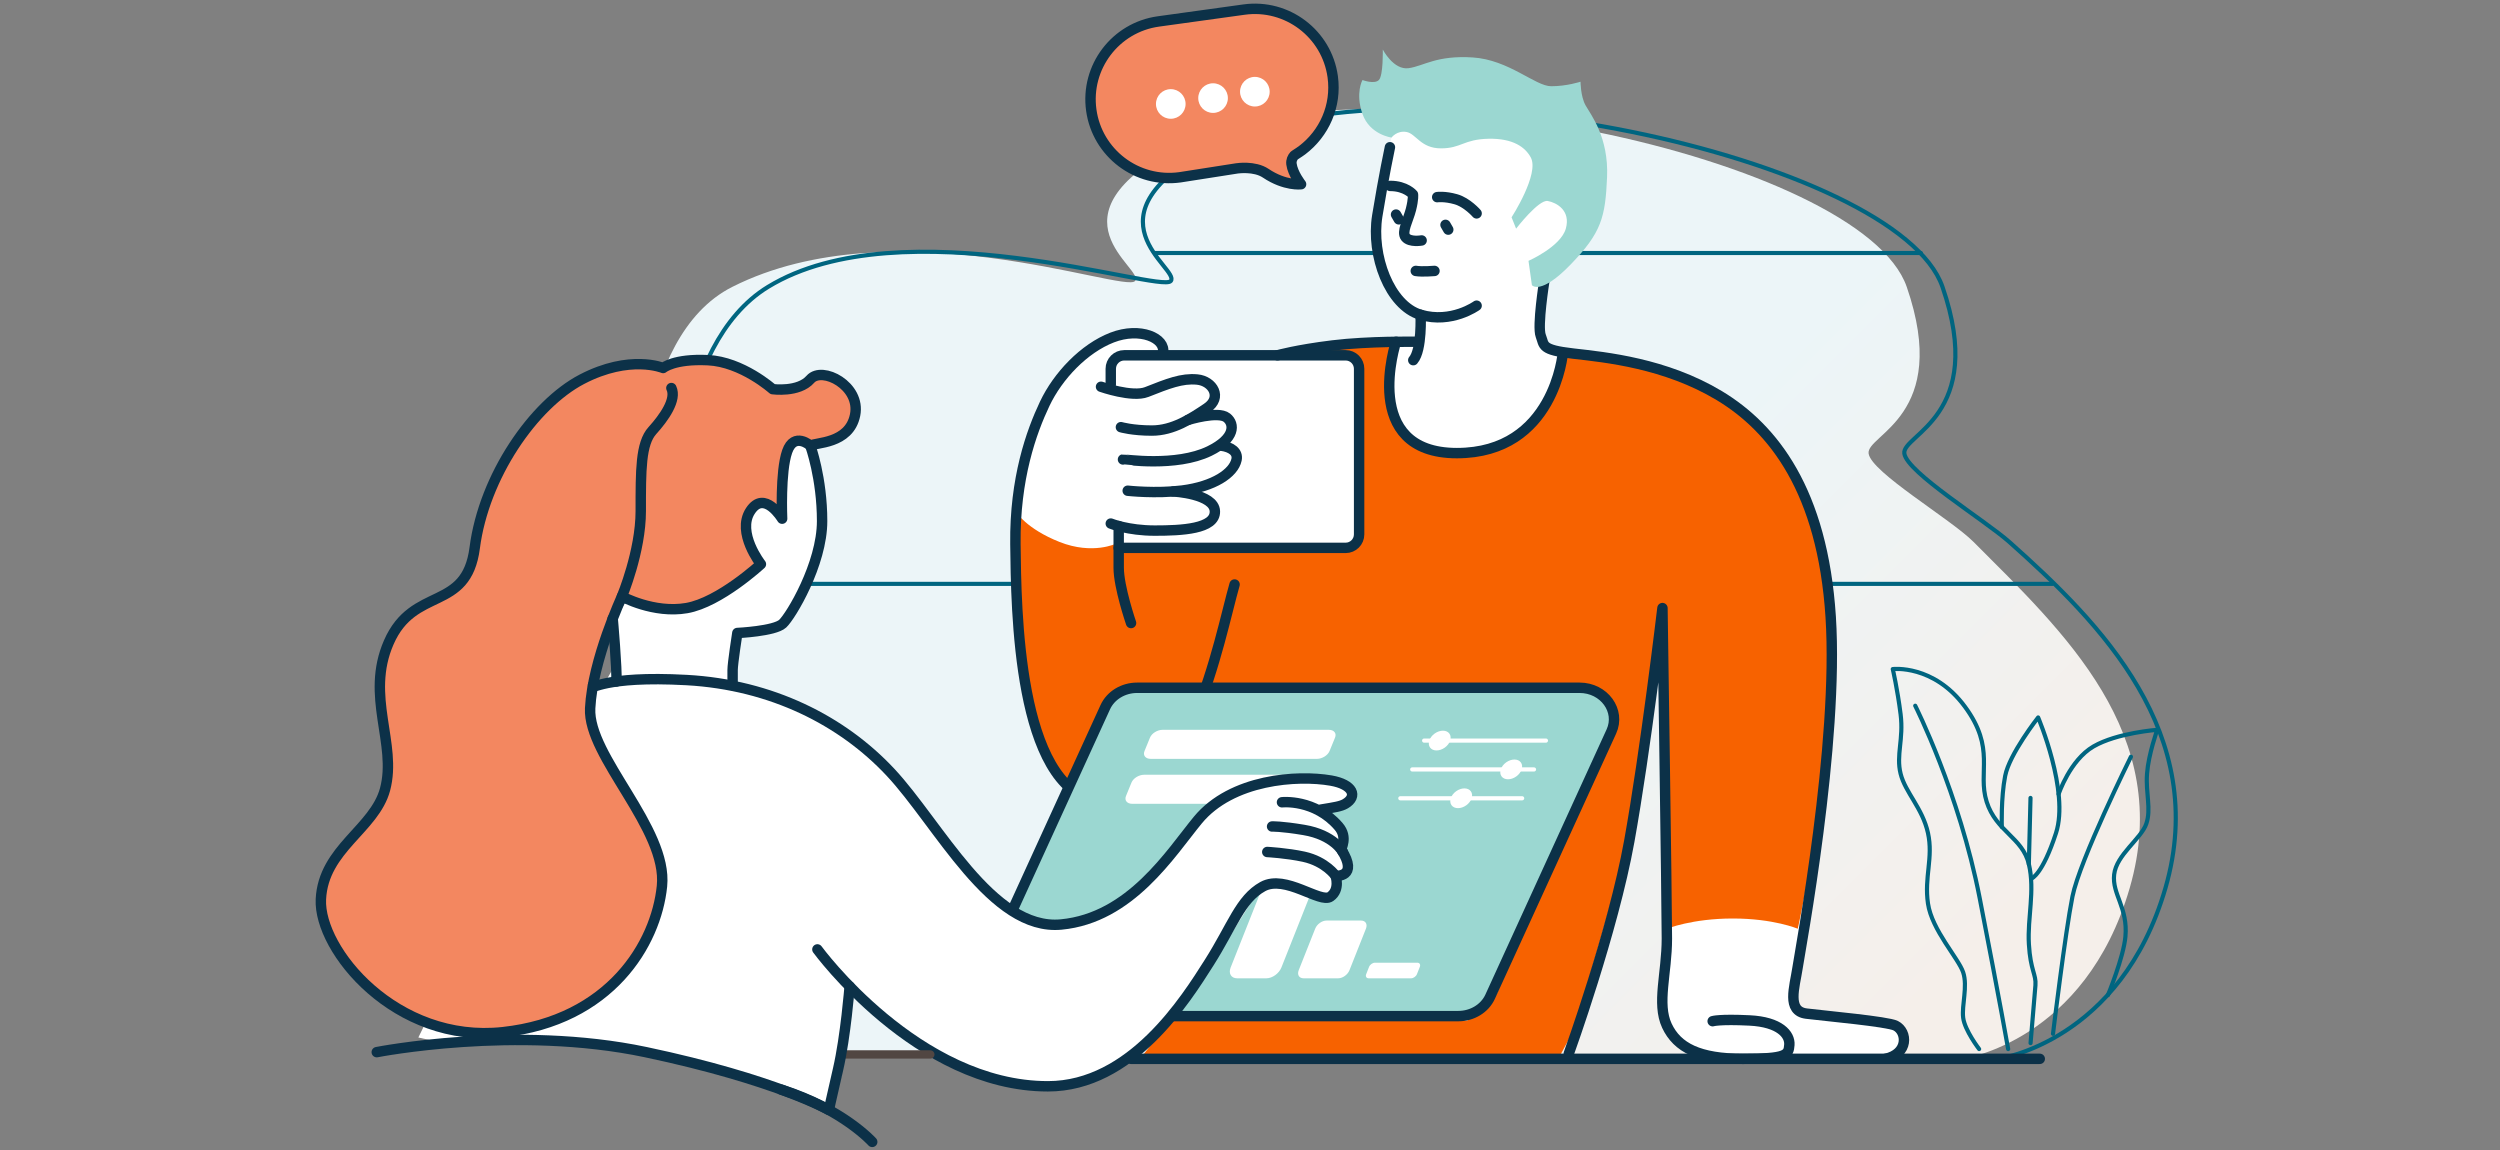 <svg fill="none" height="276" viewBox="0 0 600 276" width="600" xmlns="http://www.w3.org/2000/svg" xmlns:xlink="http://www.w3.org/1999/xlink"><rect x="0" y="0" width="600" height="276" fill="#808080" stroke="none"/><linearGradient id="a" gradientUnits="userSpaceOnUse" x1="431.961" x2="228.791" y1="272.93" y2="69.76"><stop offset="0" stop-color="#f5efea"/><stop offset=".48" stop-color="#ecf5f8"/><stop offset="1" stop-color="#ecf5f8"/></linearGradient><path d="m471.007 254.122s29.43-4.052 40.133-41.031c10.704-36.99-16.055-61.529-37.463-83.007-5.564-5.576-24.55-16.682-25.211-21.23-.662-4.549 19.859-8.979 9.156-39.992-10.704-31.012-130.135-56.968-174.639-33.883-33.033 17.131-8.034 29.536-10.586 32.477-2.54 2.942-57.724-18.218-96.641 1.394-24.124 12.169-22.482 57.394-22.482 57.394l25.672 126.212 292.061 1.654z" fill="url(#a)"/><path d="m267.294 140.126h-88.052" stroke="#006580" stroke-linecap="round" stroke-linejoin="round"/><path d="m365.187 60.722h-88.052" stroke="#006580" stroke-linecap="round" stroke-linejoin="round"/><path d="m479.584 254.122s29.43-4.052 40.134-41.031c10.703-36.99-15.607-63.561-37.464-83.007-5.883-5.234-24.55-16.682-25.211-21.23-.662-4.549 19.86-8.979 9.156-39.992s-130.134-56.968-174.639-33.883c-33.033 17.131-8.034 29.536-10.586 32.477-2.54 2.942-64.529-18.218-96.64 1.394-23.05 14.083-22.483 57.394-22.483 57.394l25.672 126.212" stroke="#006580" stroke-linecap="round" stroke-linejoin="round"/><path d="m492.545 140.126h-88.052" stroke="#006580" stroke-linecap="round" stroke-linejoin="round"/><path d="m409.431 210.208-9.416 9.44s-3.012 22.447.048 26.511c3.059 4.064 8.494 7.963 18.241 7.963h34.178c3.97 0 8.684-7.845-1.713-8.861-10.396-1.016-17.969-.059-19.871-4.796-1.891-4.738 3.497-26.452 3.497-26.452l-24.952-3.816z" fill="#fff"/><path d="m394.002 111.476-12.878-26.204s-8.506.815-9.936-1.926c-1.417-2.741-.177-18.324-.177-18.324l9.475-12.381-3.993-20.179-34.817-6.911-6.651 1.264s-3.497 19.742-4.749 27.137c-.709 4.206.921 15.252 5.777 18.418l4.855 3.166-1.157 6.462-38.621 3.249h-19.825s-2.977-5.116-7.088-5.116c-4.112 0-12.323.91-15.713 6.262-3.391 5.352-11.023 8.447-12.854 25.07-1.831 16.622-1.205 17.449-1.205 17.449s8.282 7.762 14.803 7.869c6.521.106 115.804-7.762 115.804-7.762l18.914-17.556z" fill="#fff"/><path d="m400.051 222.897s6.037-2.457 15.831-2.457 15.583 2.457 15.583 2.457 8.435-37.865 8.105-63.23c-.331-25.365-3.498-51.936-26.949-64.731-23.451-12.795-37.534-10.267-37.534-10.267s-2.422 26.027-27.504 23.699c-19.836-1.843-12.535-26.346-12.535-26.346l-23.096.874 13.551 3.544.697 39.436-1.643 5.6h-51.616l-5.009-1.04s-5.636 2.8-13.634-.366-10.491-7.254-10.491-7.254-.307 28.189 2.304 39.082c2.61 10.892 7.324 32.843 18.997 30.611 11.661-2.233 23.451-27.48 23.451-27.48l90.474 1.76 7.183 5.387-26.995 66.373-7.054 6.38h-71.346l-7.219 9.203h100.375l3.556-6.545s10.786-35.136 13.48-48.061c2.552-12.192 7.537-52.361 7.537-52.361s1.583 30.139 1.04 40.311c-.544 10.172.461 35.431.461 35.431z" fill="#f76200"/><path d="m370.633 67.456s-1.737 10.845-.851 13.149c.887 2.304 0 3.367 7.786 4.253 7.786.886 22.128 2.304 35.065 10.089 12.925 7.786 24.786 22.837 26.736 53.117 1.949 30.28-7.254 79.605-7.963 84.248s-2.658 10.361 2.126 10.952c4.785.59 19.447 1.902 21.42 2.894 2.835 1.418 3.19 6.734-2.481 7.963" stroke="#0c3148" stroke-linecap="round" stroke-linejoin="round" stroke-width="2.5"/><path d="m296.298 140.28c-3.545 12.216-11.425 55.952-32.939 52.03-19.127-3.486-19.481-46.005-19.659-61.765-.177-15.761 3.84-26.902 7.03-33.636 3.19-6.734 9.44-13.291 16.174-15.902 6.734-2.611 12.925.142 12.216 3.674" stroke="#0c3148" stroke-linecap="round" stroke-linejoin="round" stroke-width="2.5"/><path d="m357.626 239.224 29.098-63.655c2.28-4.986-1.725-10.503-7.632-10.503h-106.187c-3.331 0-6.344 1.831-7.632 4.643l-29.098 63.655c-2.28 4.986 1.725 10.503 7.632 10.503h106.187c3.331 0 6.344-1.831 7.632-4.643z" fill="#9bd7d1"/><path d="m357.626 239.224 29.098-63.655c2.28-4.986-1.725-10.503-7.632-10.503h-106.187c-3.331 0-6.344 1.831-7.632 4.643l-29.098 63.655c-2.28 4.986 1.725 10.503 7.632 10.503h106.187c3.331 0 6.344-1.831 7.632-4.643z" stroke="#0c3148" stroke-linecap="round" stroke-linejoin="round" stroke-width="2.5"/><path d="m296.912 234.794h7.018c1.429 0 3.036-1.158 3.603-2.587l7.703-19.423c.567-1.43-.13-2.587-1.56-2.587h-7.017c-1.43 0-3.037 1.157-3.604 2.587l-7.703 19.423c-.567 1.429.13 2.587 1.56 2.587z" fill="#fff"/><path d="m312.861 234.794h8.306c1.075 0 2.28-.863 2.705-1.938l3.958-9.983c.425-1.075-.095-1.937-1.17-1.937h-8.305c-1.075 0-2.28.862-2.706 1.937l-3.957 9.983c-.426 1.075.094 1.938 1.169 1.938z" fill="#fff"/><path d="m328.492 234.794h10.172c.555 0 1.193-.449 1.406-1.004l.685-1.737c.224-.555-.047-1.004-.603-1.004h-10.172c-.555 0-1.193.449-1.406 1.004l-.685 1.737c-.224.555.047 1.004.603 1.004z" fill="#fff"/><path d="m371.023 177.743h-29.229" stroke="#fff" stroke-linecap="round" stroke-linejoin="round"/><path d="m346.743 179.429c1.285-.917 1.786-2.419 1.118-3.353-.667-.935-2.25-.948-3.535-.031-1.285.918-1.785 2.42-1.118 3.354.668.935 2.251.948 3.535.03z" fill="#fff"/><path d="m368.164 184.666h-29.229" stroke="#fff" stroke-linecap="round" stroke-linejoin="round"/><path d="m363.899 186.351c1.285-.918 1.786-2.42 1.118-3.354-.667-.935-2.25-.948-3.535-.03-1.285.917-1.785 2.419-1.118 3.353.668.935 2.251.948 3.535.031z" fill="#fff"/><path d="m365.317 191.589h-29.241" stroke="#fff" stroke-linecap="round" stroke-linejoin="round"/><path d="m351.895 193.279c1.285-.918 1.785-2.42 1.118-3.354-.668-.935-2.251-.948-3.535-.03-1.285.917-1.786 2.419-1.118 3.353.667.935 2.25.948 3.535.031z" fill="#fff"/><path d="m316.075 182.126h-39.909c-1.24 0-1.914-.839-1.489-1.867l1.324-3.237c.425-1.028 1.772-1.867 3.012-1.867h39.909c1.241 0 1.914.839 1.489 1.867l-1.324 3.237c-.425 1.028-1.772 1.867-3.012 1.867z" fill="#fff"/><path d="m311.633 192.912h-39.909c-1.241 0-1.914-.839-1.489-1.866l1.323-3.238c.426-1.027 1.773-1.866 3.013-1.866h39.909c1.24 0 1.914.839 1.488 1.866l-.59 3.214c-.426 1.028-2.517 1.902-3.757 1.902z" fill="#fff"/><path d="m354.388 73.363s-6.001 4.371-13.444 2.186c-7.443-2.186-11.944-14.248-10.397-23.759 1.548-9.511 3.037-16.457 3.037-16.457" stroke="#0c3148" stroke-linecap="round" stroke-linejoin="round" stroke-width="2.5"/><path d="m354.388 51.212s-2.268-2.623-4.973-3.391c-2.694-.768-4.49-.508-4.49-.508" stroke="#0c3148" stroke-linecap="round" stroke-linejoin="round" stroke-width="2.5"/><path d="m346.922 53.964.661 1.146" stroke="#0c3148" stroke-linecap="round" stroke-linejoin="round" stroke-width="2.5"/><path d="m376.505 252.882s10.621-29.394 14.52-50.991c3.898-21.596 7.962-55.952 7.962-55.952s1.064 71.003 1.064 79.321c0 8.317-2.481 15.583 0 20.899 2.481 5.317 7.785 7.963 18.241 7.963s10.975-.886 11.153-3.367c.177-2.481-2.304-5.494-9.558-5.848-7.254-.355-8.849.177-8.849.177" stroke="#0c3148" stroke-linecap="round" stroke-linejoin="round" stroke-width="2.5"/><path d="m335.048 82.023s-8.825 26.724 14.603 26.724 25.436-24.077 25.436-24.077" stroke="#0c3148" stroke-linecap="round" stroke-linejoin="round" stroke-width="2.5"/><path d="m111.392 226.618 22.873-59.437 10.751-3.084 2.953-5.104-2.256-6.876 4.82-8.364 15.937-14.591 18.206-26.346 11.519-2.327v8.258s3.214 12.996-1.051 24.798c-4.277 11.803-6.581 16.576-11.354 17.58s-5.553.106-5.553.106l-2.102 6.699.933 6.923s10.727 1.631 22.022 8.672c11.294 7.041 29.665 29.323 36.624 39.034 6.959 9.712 14.118 8.956 18.997 9.334 4.88.378 17.474-5.553 29.193-20.474 11.72-14.922 22.908-15.524 30.611-15.477s9.664 3.142 10.042 4.69-3.095 2.871-3.095 2.871l-2.824 2.351s3.663 1.619 3.675 4.182c.012 2.564 1.76 6.675 1.252 8.022s-2.8 4.891-2.8 4.891.189 3.025-3.308 2.422c-3.497-.602-11.802-3.284-14.366-2.587s-26.429 50.104-47.127 47.588c-20.711-2.528-18.891-.544-26.996-5.116-8.105-4.584-24.775-16.197-24.775-16.197s-1.748 16.528-2.268 19.092c-.52 2.563-2.705 8.246-2.705 8.246s-43.595-16.339-61.659-16.339h-32.442l-4.714-1.063 10.975-22.388z" fill="#fff"/><path d="m194.482 106.975c1.134-.851 9.322-.307 10.739-7.36 1.418-7.053-7.915-11.814-10.739-8.589-2.823 3.225-9.038 2.375-9.038 2.375s-7.348-6.581-15.547-6.959c-8.2-.39-10.74 1.879-10.74 1.879s-7.915-3.343-19.505 2.705-22.53 22.577-25.72 40.464c-2.741 15.382-17.603 11.66-20.627 22.683-2.138 7.809.248 30.327-.886 35.254s-14.839 14.26-15.406 26.417c-.567 12.157 17.993 34.698 43.713 31.875 25.719-2.824 36.742-21.195 38.148-35.042 1.418-13.846-17.804-31.083-17.237-42.673s7.632-26.854 7.632-26.854 7.632 4.171 15.547 2.789c7.916-1.383 17.805-10.539 17.805-10.539s-5.931-7.561-2.541-12.771c3.391-5.21 7.633 1.855 7.633 1.855s-.497-11.259 1.205-16.115c1.701-4.856 5.588-1.406 5.588-1.406z" fill="#f38760"/><g stroke-linecap="round"><path d="m461.012 60.722h-88.051" stroke="#006580" stroke-linejoin="round"/><path d="m341.192 57.709s-2.824.508-3.852-.768c-1.027-1.276.638-4.111 1.288-6.675s.485-3.591.485-3.591-1.702-2.056-5.482-2.056" stroke="#0c3148" stroke-linejoin="round" stroke-width="2.5"/><path d="m344.275 65.023s-2.953.26-4.489 0" stroke="#0c3148" stroke-linejoin="round" stroke-width="2.5"/><path d="m335.048 51.495.662 1.146" stroke="#0c3148" stroke-linejoin="round" stroke-width="2.5"/><path d="m339.786 82.023s-11.259-.177-19.943.886c-8.671 1.063-13.243 2.363-13.243 2.363" stroke="#0c3148" stroke-linejoin="round" stroke-width="2.5"/><path d="m340.944 75.549s.39 8.412-1.761 10.893" stroke="#0c3148" stroke-linejoin="round" stroke-width="2.5"/><path d="m264.245 92.822s7.491 2.635 10.964 1.264c5.068-1.997 8.412-3.355 12.122-3.001 3.721.354 6.131 4.312 2.303 6.876-3.768 2.528-8.116 5.375-13.173 5.375-4.678 0-7.443-.815-7.443-.815" stroke="#0c3148" stroke-linejoin="round" stroke-width="2.5"/><path d="m269.515 110.271c.177-.059 12.735 1.891 20.757-2.02 6.262-3.06 6.049-6.51 4.171-8.01-2.103-1.69-9.322.543-9.322.543" stroke="#0c3148" stroke-linejoin="round" stroke-width="2.5"/><path d="m270.649 117.773s6.758.756 13.09-.047c7.538-.957 12.346-4.135 13.031-7.396.39-1.854-1.288-3.048-3.662-3.367" stroke="#0c3148" stroke-linejoin="round" stroke-width="2.5"/><path d="m266.585 125.653s4.123 1.69 10.562 1.69c6.438 0 14.543-.366 14.425-4.619-.118-4.254-10.007-4.773-10.007-4.773" stroke="#0c3148" stroke-linejoin="round" stroke-width="2.5"/><path d="m266.585 92.314v-3.804c0-1.796 1.453-3.237 3.237-3.237h53.129c1.795 0 3.237 1.453 3.237 3.237v39.744c0 1.795-1.453 3.237-3.237 3.237h-54.464" stroke="#0c3148" stroke-linejoin="round" stroke-width="2.5"/><path d="m194.482 106.975c1.134-.851 9.322-.307 10.739-7.36 1.418-7.053-7.915-11.814-10.739-8.589-2.823 3.225-9.038 2.375-9.038 2.375s-7.348-6.581-15.547-6.959c-8.2-.39-10.74 1.879-10.74 1.879s-7.915-3.343-19.505 2.705-23.51 23.309-25.72 40.464c-1.996 15.488-14.673 9.026-20.627 22.683-5.659 12.949 2.032 24.302-.886 35.254-2.54 9.546-14.839 14.26-15.406 26.417-.567 12.157 17.993 34.698 43.713 31.875 25.719-2.824 36.742-21.195 38.148-35.041 1.418-13.847-17.804-31.084-17.237-42.674s7.632-26.854 7.632-26.854 7.632 4.171 15.547 2.789c7.916-1.383 17.805-10.539 17.805-10.539s-5.931-7.561-2.54-12.771c3.39-5.21 7.632 1.855 7.632 1.855s-.497-11.259 1.205-16.115c1.701-4.856 5.588-1.406 5.588-1.406z" stroke="#0c3148" stroke-linejoin="round" stroke-width="2.5"/><path d="m161.13 93.129c1.312 2.753-1.736 7.088-4.56 10.207s-2.788 9.534-2.788 19.305c0 9.77-4.525 20.509-4.525 20.509" stroke="#0c3148" stroke-linejoin="round" stroke-width="2.5"/><path d="m194.482 106.975s2.824 7.75 2.824 18.088c0 10.337-7.491 22.801-9.464 24.621-1.972 1.819-10.88 2.233-10.88 2.233s-1.135 7.313-1.135 8.884v3.674" stroke="#0c3148" stroke-linejoin="round" stroke-width="2.5"/><path d="m142.31 164.463c-.224 1.324 2.15-2.374 22.495-1.252 20.344 1.134 37.309 9.735 48.887 22.105 11.59 12.369 24.302 38.148 40.984 36.565 16.67-1.583 26.275-17.131 32.785-25.046 8.14-9.889 23.971-10.893 31.969-9.499 5.352.933 6.439 3.804 3.462 5.564-1.075.638-2.529.851-5.86 1.394" stroke="#0c3148" stroke-linejoin="round" stroke-width="2.5"/><path d="m147.048 148.467s1.087 12.322.886 15.087" stroke="#0c3148" stroke-linejoin="round" stroke-width="2.5"/><path d="m271.452 149.53s-2.965-8.636-2.965-13.267v-10.007" stroke="#0c3148" stroke-linejoin="round" stroke-width="2.5"/><path d="m307.675 192.546s7.868-.862 13.598 5.801c2.292 2.67.473 5.269.673 5.588 4.218 6.722-1.405 6.262-1.405 6.262s1.157 3.319-1.265 5.009c-2.421 1.689-10.798-5.423-16.221-2.422-5.422 3.001-7.265 9.428-12.865 18.253s-18.62 29.677-38.692 29.677c-31.367 0-55.326-32.855-55.326-32.855" stroke="#0c3148" stroke-linejoin="round" stroke-width="2.5"/><path d="m304.142 204.478s4.679.249 8.767 1.135c5.292 1.157 7.643 4.595 7.643 4.595" stroke="#0c3148" stroke-linejoin="round" stroke-width="2.5"/><path d="m305.3 198.359s2.103-.095 7.62.827c7.242 1.205 9.357 5.292 9.357 5.292" stroke="#0c3148" stroke-linejoin="round" stroke-width="2.5"/><path d="m223.274 253.071h-20.616" stroke="#514642" stroke-miterlimit="10" stroke-width="2"/><path d="m90.422 252.515s33.399-6.58 64.565 0c31.154 6.581 43.949 13.882 43.949 13.882s.366-1.831 2.198-9.747c1.831-7.915 2.776-19.907 2.776-19.907" stroke="#0c3148" stroke-linejoin="round" stroke-width="2.5"/><path d="m209.333 274.053s-6.994-7.833-21.798-12.535" stroke="#0c3148" stroke-linejoin="round" stroke-width="2.5"/></g><path d="m333.985 33.018s-5.234-.662-6.994-5.671 0-8.14 0-8.14 2.847 1.087 3.934 0c1.087-1.087.945-7.325.945-7.325s2.576 5.021 6.238 4.478c3.663-.543 6.64-3.119 15.324-2.575 8.683.543 15.051 6.911 18.843 6.911 3.793 0 7.053-1.087 7.053-1.087s0 3.521 1.217 5.694c1.217 2.174 5.565 7.597 5.151 17.225-.413 9.629-1.358 13.291-8.683 20.888s-9.357 5.021-9.357 5.021l-.815-5.836s7.726-3.391 8.955-7.726c1.217-4.336-2.174-6.238-4.336-6.64-2.174-.402-7.596 6.64-7.596 6.64l-1.087-2.717s6.746-10.444 4.607-14.378c-1.323-2.434-4.206-4.608-10.172-4.478s-6.51 2.304-11.389 2.304-5.966-3.521-8.27-3.934c-2.304-.402-3.58 1.335-3.58 1.335z" fill="#9bd7d1"/><path d="m319.855 18.415c-1.429-10.326-10.963-17.544-21.289-16.115l-20.545 2.847c-10.326 1.43-17.544 10.964-16.115 21.289 1.43 10.326 10.964 17.544 21.29 16.115 0 0 7.076-1.099 13.669-2.138.035 0 4.206-.65 6.899 1.158 4.655 3.131 8.495 2.646 8.495 2.646s-2.009-2.54-2.304-4.856c-.106-.862.224-1.536.685-2.056.626-.366 1.229-.768 1.808-1.205.071-.024.118-.047.118-.047h-.047c5.269-3.993 8.305-10.621 7.336-17.639z" fill="#f38760"/><path d="m280.986 28.505c1.964 0 3.556-1.592 3.556-3.556s-1.592-3.556-3.556-3.556-3.556 1.592-3.556 3.556 1.592 3.556 3.556 3.556z" fill="#fff"/><path d="m291.135 27.099c1.964 0 3.556-1.592 3.556-3.556s-1.592-3.556-3.556-3.556-3.556 1.592-3.556 3.556 1.592 3.556 3.556 3.556z" fill="#fff"/><path d="m301.165 25.563c1.964 0 3.556-1.592 3.556-3.556s-1.592-3.556-3.556-3.556-3.556 1.592-3.556 3.556 1.592 3.556 3.556 3.556z" fill="#fff"/><path d="m474.989 251.771s-3.462-4.501-3.828-7.514c-.378-3.001 1.122-7.514 0-10.893s-7.514-10.136-8.447-16.516c-.934-6.38 1.311-10.964 0-16.93-1.312-5.966-5.447-9.723-6.569-14.224-1.122-4.502.756-8.259 0-14.272-.756-6.002-1.879-10.845-1.879-10.845s9.759-1.17 17.273 8.967c7.514 10.136 3.001 15.713 5.257 22.872 2.257 7.159 8.637 8.577 10.137 15.004s-.378 12.807 0 19.187c.378 6.379 1.784 7.23 1.571 9.864-.212 2.635-1.169 13.87-1.169 13.87" stroke="#006580" stroke-linecap="round" stroke-linejoin="round"/><path d="m459.654 169.378s10.55 20.876 15.465 46.135c4.914 25.259 6.84 36.258 6.84 36.258" stroke="#006580" stroke-linecap="round" stroke-linejoin="round"/><path d="m511.424 181.618s-12.275 24.763-14.035 33.541c-1.749 8.766-4.667 32.95-4.667 32.95" stroke="#006580" stroke-linecap="round" stroke-linejoin="round"/><path d="m487.571 210.846s2.611-.886 5.872-10.916c3.249-10.03-4.289-27.74-4.289-27.74s-6.899 8.766-7.915 14.035c-1.028 5.258-.804 12.228-.804 12.228" stroke="#006580" stroke-linecap="round" stroke-linejoin="round"/><path d="m487.323 191.506-.402 15.926" stroke="#006580" stroke-linecap="round" stroke-linejoin="round"/><path d="m494.069 190.585s2.705-8.152 8.364-11.436c5.659-3.285 15.312-3.994 15.312-3.994s-2.103 5.789-2.458 10.527c-.354 4.737 1.052 8.447-.177 12.027s-7.195 7.443-7.715 12.18c-.531 4.738 3.332 7.916 2.706 14.886-.449 5.021-4.194 14.048-4.194 14.048" stroke="#006580" stroke-linecap="round" stroke-linejoin="round"/><path d="m489.544 254.122h-218.092" stroke="#0c3148" stroke-linecap="round" stroke-linejoin="round" stroke-width="2.5"/><path d="m319.855 18.415c-1.429-10.326-10.963-17.544-21.289-16.115l-20.545 2.847c-10.326 1.43-17.544 10.964-16.115 21.289 1.43 10.326 10.964 17.544 21.29 16.115 0 0 7.076-1.099 13.669-2.138.035 0 4.206-.65 6.899 1.158 4.655 3.131 8.495 2.646 8.495 2.646s-2.009-2.54-2.304-4.856c-.106-.862.224-1.536.685-2.056.626-.366 1.879-1.264 1.879-1.264 5.269-3.993 8.305-10.609 7.336-17.627z" stroke="#0c3148" stroke-linecap="round" stroke-linejoin="round" stroke-width="2.5"/></svg>